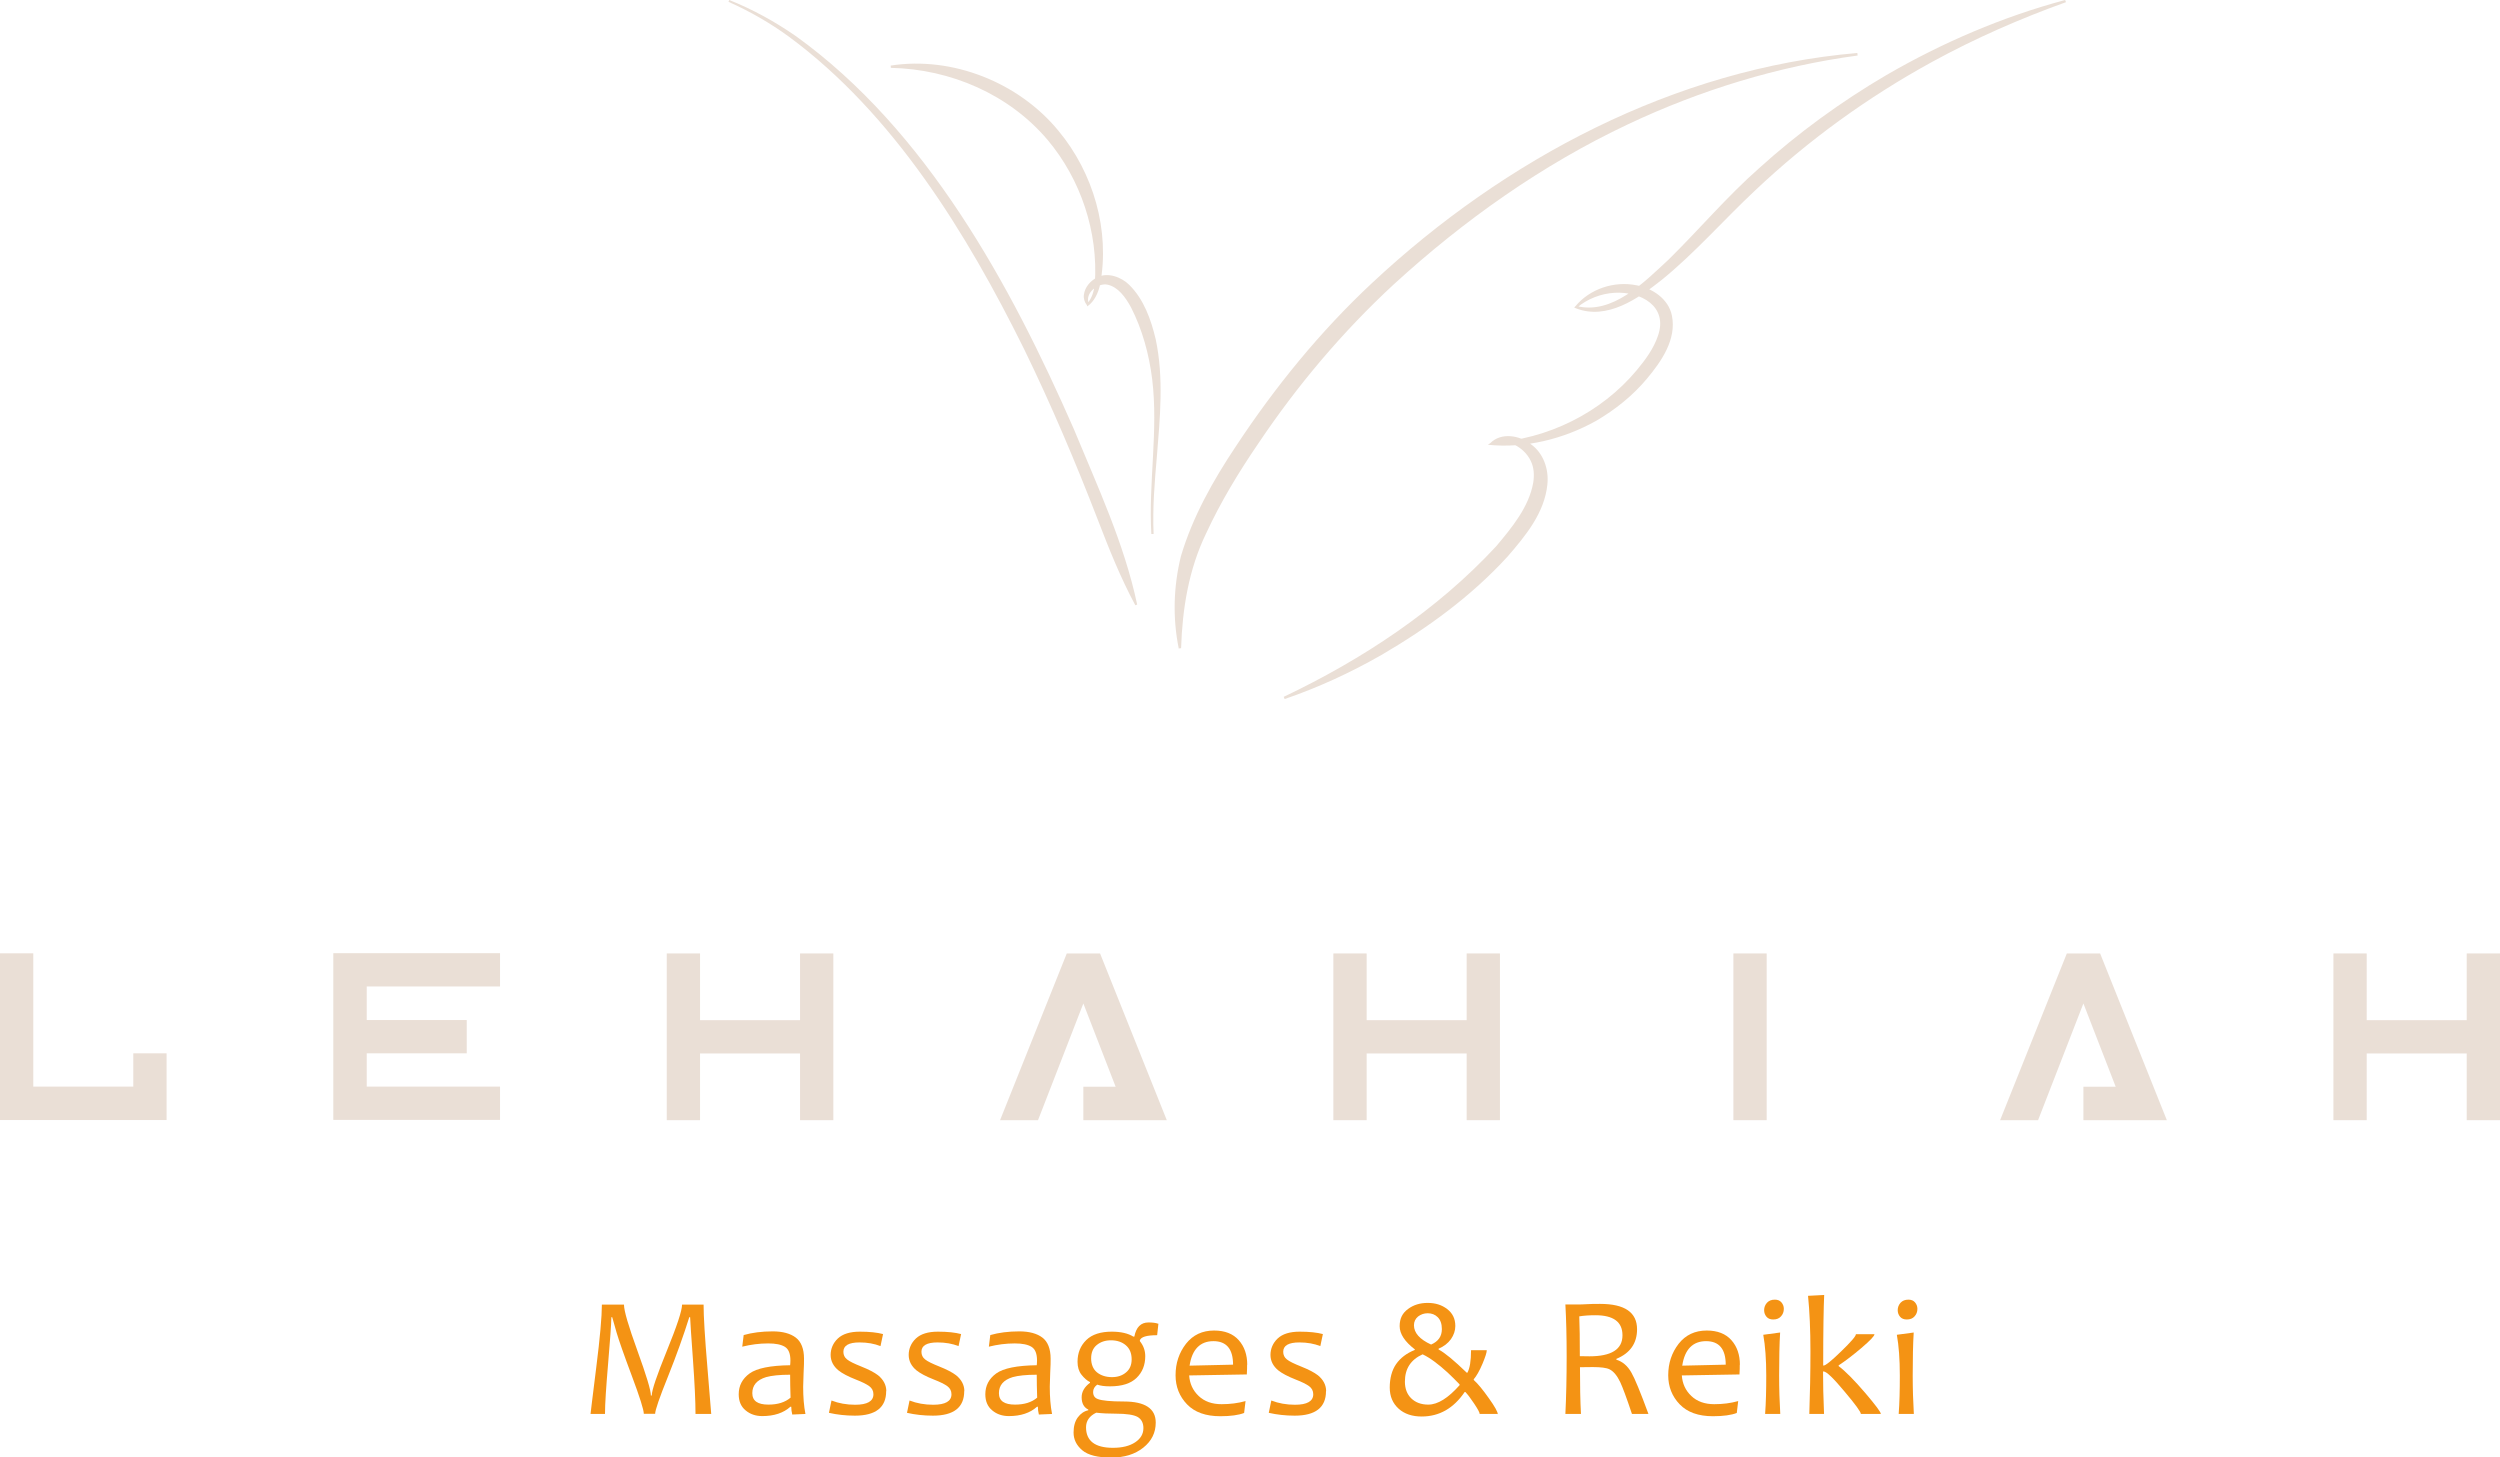 <svg xmlns="http://www.w3.org/2000/svg" id="OBJECTS" viewBox="0 0 176.49 102.89"><defs><style>.cls-1{fill:#f49314;}.cls-2{fill:#eadfd6;}</style></defs><path class="cls-1" d="M50.21,99.82h-1.11c0-.88-.06-2.16-.18-3.83s-.19-2.67-.2-3h-.06c-.4,1.28-.9,2.68-1.5,4.18-.61,1.51-.91,2.39-.91,2.64h-.8c0-.28-.28-1.17-.85-2.69-.57-1.52-.92-2.53-1.07-3.04s-.25-.88-.31-1.09h-.06c-.01.54-.09,1.63-.23,3.28s-.22,2.83-.22,3.55h-1.02s.13-1.13.4-3.26c.27-2.14.4-3.62.4-4.46h1.56c0,.44.32,1.52.95,3.26s.95,2.79.95,3.16h.06c0-.37.36-1.42,1.07-3.17.71-1.74,1.07-2.83,1.07-3.25h1.52c0,.83.09,2.31.27,4.44s.27,3.22.27,3.29Z"></path><path class="cls-1" d="M56.86,99.82l-.93.04c-.05-.19-.07-.38-.07-.55h-.06c-.49.44-1.15.66-1.99.66-.45,0-.85-.13-1.17-.4-.33-.27-.49-.65-.49-1.14,0-.61.26-1.1.77-1.47.51-.37,1.47-.56,2.86-.58.01-.09.02-.2.02-.33,0-.49-.13-.81-.39-.97s-.65-.24-1.18-.24c-.62,0-1.23.08-1.83.23l.1-.82c.59-.17,1.28-.26,2.05-.26.7,0,1.25.15,1.63.44.38.29.58.79.58,1.49,0,.19,0,.52-.03,1.01-.02.49-.03.81-.03.97,0,.72.05,1.36.16,1.92ZM55.81,98.67c-.02-.6-.03-1.14-.03-1.62-.74,0-1.31.06-1.7.17-.65.2-.97.58-.97,1.13s.38.81,1.14.81c.65,0,1.17-.16,1.56-.49Z"></path><path class="cls-1" d="M62.56,98.21c0,1.15-.74,1.73-2.21,1.73-.65,0-1.26-.07-1.83-.2l.18-.87c.51.2,1.07.3,1.67.3.86,0,1.29-.25,1.29-.74,0-.24-.1-.43-.29-.57-.19-.14-.51-.3-.95-.47-.56-.22-.97-.44-1.22-.64-.37-.3-.56-.67-.56-1.1s.17-.84.51-1.16c.34-.32.86-.48,1.55-.48s1.23.06,1.64.17l-.18.85c-.43-.17-.92-.26-1.48-.26-.76,0-1.14.22-1.14.66,0,.22.08.4.26.54.17.14.5.3,1,.5.53.21.93.42,1.19.62.38.31.58.69.58,1.12Z"></path><path class="cls-1" d="M68.07,98.21c0,1.15-.74,1.73-2.21,1.73-.65,0-1.26-.07-1.83-.2l.18-.87c.51.2,1.07.3,1.67.3.86,0,1.29-.25,1.29-.74,0-.24-.1-.43-.29-.57-.19-.14-.51-.3-.95-.47-.56-.22-.97-.44-1.22-.64-.37-.3-.56-.67-.56-1.1s.17-.84.51-1.16c.34-.32.86-.48,1.55-.48s1.23.06,1.64.17l-.18.85c-.43-.17-.92-.26-1.48-.26-.76,0-1.14.22-1.14.66,0,.22.08.4.26.54.17.14.5.3,1,.5.53.21.93.42,1.19.62.38.31.58.69.58,1.12Z"></path><path class="cls-1" d="M74.27,99.82l-.93.04c-.05-.19-.07-.38-.07-.55h-.06c-.49.44-1.15.66-1.99.66-.45,0-.85-.13-1.17-.4-.33-.27-.49-.65-.49-1.14,0-.61.26-1.1.77-1.47.51-.37,1.47-.56,2.86-.58.01-.09.02-.2.02-.33,0-.49-.13-.81-.39-.97s-.65-.24-1.18-.24c-.62,0-1.23.08-1.83.23l.1-.82c.59-.17,1.28-.26,2.05-.26.7,0,1.25.15,1.63.44.38.29.58.79.58,1.49,0,.19,0,.52-.03,1.01-.02.49-.03.81-.03.97,0,.72.05,1.36.16,1.92ZM73.22,98.67c-.02-.6-.03-1.14-.03-1.62-.74,0-1.31.06-1.7.17-.65.2-.97.58-.97,1.13s.38.81,1.14.81c.65,0,1.17-.16,1.56-.49Z"></path><path class="cls-1" d="M81.78,93.44l-.09.82c-.74,0-1.14.12-1.22.36v.06c.25.31.38.66.38,1.06,0,.62-.2,1.13-.61,1.53-.41.4-1.03.6-1.88.6-.38,0-.67-.04-.9-.12-.19.14-.29.31-.29.52,0,.25.11.42.34.5.29.11.9.17,1.83.17,1.5,0,2.25.5,2.25,1.49,0,.71-.29,1.3-.88,1.77s-1.34.7-2.27.7-1.63-.17-2.04-.52c-.41-.35-.61-.76-.61-1.25,0-.44.1-.8.3-1.07s.45-.44.74-.5v-.05c-.31-.15-.47-.44-.47-.87,0-.39.2-.73.59-1.02v-.05c-.21-.1-.41-.28-.6-.52s-.28-.55-.28-.91c0-.63.21-1.14.62-1.54s1.02-.59,1.8-.59c.64,0,1.15.12,1.52.35h.07c.13-.67.46-1,1-1,.29,0,.52.03.68.09ZM80.72,100.82c0-.37-.14-.63-.41-.79-.27-.15-.78-.23-1.53-.23-.51,0-.97-.02-1.39-.07-.48.23-.72.58-.72,1.03,0,.96.63,1.45,1.9,1.45.66,0,1.18-.13,1.57-.39s.58-.59.58-1ZM79.89,95.97c0-.44-.14-.77-.41-1-.27-.23-.62-.35-1.05-.35-.4,0-.73.11-1,.33-.27.22-.4.54-.4.95s.14.76.41.98.63.34,1.06.34c.4,0,.73-.11.99-.33.27-.22.4-.53.4-.93Z"></path><path class="cls-1" d="M88.04,96.34c0,.17,0,.39-.02.69l-4.07.07c.04.58.26,1.06.67,1.45.41.39.95.58,1.62.58.6,0,1.16-.07,1.69-.22l-.1.84c-.39.15-.95.23-1.68.23-1.03,0-1.81-.28-2.35-.84s-.81-1.25-.81-2.05c0-.86.25-1.6.74-2.23.49-.62,1.15-.93,1.98-.93.76,0,1.34.23,1.74.68s.6,1.03.6,1.74ZM87.05,96.35c0-1.11-.46-1.67-1.39-1.67s-1.51.58-1.68,1.73l3.07-.07Z"></path><path class="cls-1" d="M93.61,98.21c0,1.15-.74,1.73-2.21,1.73-.65,0-1.26-.07-1.83-.2l.18-.87c.51.2,1.07.3,1.67.3.86,0,1.29-.25,1.29-.74,0-.24-.1-.43-.29-.57-.19-.14-.51-.3-.95-.47-.56-.22-.97-.44-1.22-.64-.37-.3-.56-.67-.56-1.1s.17-.84.51-1.16c.34-.32.86-.48,1.55-.48s1.23.06,1.64.17l-.18.85c-.43-.17-.92-.26-1.48-.26-.76,0-1.14.22-1.14.66,0,.22.08.4.26.54.17.14.5.3,1,.5.53.21.93.42,1.19.62.38.31.58.69.58,1.12Z"></path><path class="cls-1" d="M105.75,99.82h-1.29c0-.1-.13-.34-.39-.73-.25-.38-.46-.65-.62-.82h-.05c-.78,1.15-1.79,1.73-3.04,1.73-.66,0-1.21-.18-1.62-.55s-.63-.86-.63-1.5.15-1.22.45-1.65.74-.77,1.32-1v-.04c-.71-.55-1.07-1.09-1.07-1.64s.2-.92.59-1.21.85-.43,1.39-.43.99.14,1.37.43.58.68.58,1.2c0,.33-.11.64-.31.93-.22.3-.51.52-.87.67v.06c.44.23,1.1.78,1.99,1.64h.04c.17-.3.26-.83.26-1.59h1.11c0,.16-.1.47-.3.95-.22.52-.43.88-.62,1.1v.05c.3.27.65.7,1.06,1.28.43.6.64.98.64,1.15ZM103.04,97.79v-.06c-.29-.3-.57-.58-.85-.84-.67-.61-1.25-1.04-1.76-1.28-.84.38-1.25,1.02-1.25,1.93,0,.49.15.89.45,1.18.3.29.7.44,1.2.44.67,0,1.4-.46,2.21-1.37ZM101.79,93.83c0-.37-.1-.65-.29-.84s-.43-.28-.71-.28c-.26,0-.48.08-.68.23-.19.16-.29.36-.29.62,0,.53.4.99,1.21,1.36.51-.22.76-.58.76-1.09Z"></path><path class="cls-1" d="M116.35,99.82h-1.14c-.38-1.14-.66-1.89-.83-2.25-.22-.46-.47-.76-.75-.9-.22-.11-.62-.16-1.19-.16-.34,0-.63,0-.9.01,0,1.28.02,2.38.07,3.3h-1.1c.06-1.23.09-2.58.09-4.06,0-1.39-.03-2.61-.09-3.67h.84c.18,0,.4,0,.68-.02s.58-.02.94-.02c1.73,0,2.6.6,2.6,1.79,0,.99-.49,1.69-1.46,2.09v.06c.43.13.79.43,1.06.91.23.39.63,1.36,1.2,2.91ZM114.54,94.26c0-.94-.64-1.41-1.91-1.41-.46,0-.84.03-1.14.08.03.69.04,1.62.04,2.81.24,0,.46.01.68.01,1.55,0,2.33-.49,2.33-1.48Z"></path><path class="cls-1" d="M122.82,96.34c0,.17,0,.39-.02.69l-4.07.07c.04.58.26,1.06.67,1.45.41.39.95.58,1.62.58.6,0,1.16-.07,1.69-.22l-.1.84c-.39.15-.95.23-1.68.23-1.03,0-1.81-.28-2.35-.84s-.81-1.25-.81-2.05c0-.86.25-1.6.74-2.23.49-.62,1.15-.93,1.98-.93.76,0,1.34.23,1.74.68s.6,1.03.6,1.74ZM121.83,96.35c0-1.11-.46-1.67-1.39-1.67s-1.51.58-1.68,1.73l3.07-.07Z"></path><path class="cls-1" d="M125.68,99.82h-1.07c.06-.79.08-1.69.08-2.71,0-1.14-.07-2.1-.21-2.88l1.19-.16c-.05.83-.07,1.84-.07,3.04,0,.95.03,1.85.08,2.71ZM125.93,92.41c0,.2-.07.38-.2.52-.13.15-.31.22-.55.22-.2,0-.36-.06-.47-.19-.11-.13-.17-.28-.17-.47,0-.2.07-.37.2-.52.14-.15.32-.22.56-.22.19,0,.35.06.46.19.11.13.17.28.17.45Z"></path><path class="cls-1" d="M132.76,99.82h-1.39c0-.14-.38-.67-1.15-1.58-.79-.95-1.28-1.42-1.48-1.42h-.04c0,.85.02,1.85.07,3h-1.04c.05-1.45.08-2.92.08-4.42s-.06-2.84-.17-3.92l1.14-.06c-.04.85-.07,2.51-.07,4.98h.04c.13,0,.54-.33,1.23-1,.69-.67,1.04-1.07,1.04-1.21h1.31c0,.13-.31.45-.93.98-.58.49-1.11.9-1.6,1.22v.05c.49.37,1.12,1.01,1.89,1.91.72.85,1.09,1.34,1.09,1.47Z"></path><path class="cls-1" d="M135.11,99.82h-1.07c.06-.79.08-1.69.08-2.71,0-1.14-.07-2.1-.21-2.88l1.19-.16c-.05.83-.07,1.84-.07,3.04,0,.95.03,1.85.08,2.71ZM135.36,92.41c0,.2-.07.38-.2.52-.13.15-.31.22-.55.22-.2,0-.36-.06-.47-.19-.11-.13-.17-.28-.17-.47,0-.2.07-.37.2-.52.14-.15.32-.22.56-.22.19,0,.35.06.46.19.11.13.17.28.17.45Z"></path><path class="cls-2" d="M11.77,79.07H0v-11.77h2.35v9.41h7.06v-2.35h2.35v4.71Z"></path><path class="cls-2" d="M25.89,72.01h7.06v2.35h-7.06v2.35h9.41v2.35h-11.77v-11.77h11.77v2.35h-9.41v2.35Z"></path><path class="cls-2" d="M49.42,67.31v4.71h7.06v-4.71h2.35v11.77h-2.35v-4.71h-7.06v4.71h-2.35v-11.77h2.35Z"></path><path class="cls-2" d="M76.48,79.07v-2.35h2.28l-2.28-5.88-3.2,8.24h-2.68l4.71-11.77h2.35l4.71,11.77h-5.88Z"></path><path class="cls-2" d="M96.48,67.31v4.71h7.06v-4.71h2.35v11.77h-2.35v-4.71h-7.06v4.71h-2.35v-11.77h2.35Z"></path><path class="cls-2" d="M124.72,67.31v11.77h-2.35v-11.77h2.35Z"></path><path class="cls-2" d="M147.08,79.07v-2.35h2.28l-2.28-5.88-3.2,8.24h-2.68l4.71-11.77h2.35l4.71,11.77h-5.88Z"></path><path class="cls-2" d="M167.08,67.31v4.71h7.06v-4.71h2.35v11.77h-2.35v-4.71h-7.06v4.71h-2.35v-11.77h2.35Z"></path><path class="cls-2" d="M83.21,45.76c-.43-2.14-.37-4.36.16-6.5.83-2.79,2.27-5.34,3.87-7.74,2.76-4.19,5.95-8.11,9.62-11.54,9.36-8.75,21.38-15.13,34.26-16.24,0,0,.02.18.02.18-5.63.76-11.1,2.44-16.2,4.85-6.07,2.86-11.6,6.78-16.54,11.3-3.62,3.35-6.82,7.14-9.57,11.24-1.38,2.02-2.66,4.13-3.69,6.36-1.22,2.53-1.67,5.29-1.76,8.09,0,0-.18.02-.18.02h0ZM90.63,49.21l.06.14c2.36-.81,4.65-1.86,6.83-3.11,3.26-1.9,6.35-4.15,8.91-6.95,1.27-1.47,2.61-3.08,2.81-5.1.11-1.07-.28-2.21-1.18-2.84-.79-.62-2.08-.84-2.85-.07,0,0-.17.12-.17.12,2.62.27,5.33-.4,7.64-1.69,1.35-.79,2.59-1.78,3.59-2.98,1.02-1.22,2.1-2.77,1.76-4.45-.24-1.19-1.39-1.94-2.5-2.14-1.57-.32-3.3.25-4.32,1.49,0,0-.08.08-.08.08,0,0,.11.05.11.05,2.2.87,4.41-.68,6.07-2,2.31-1.87,4.42-4.28,6.59-6.31,3.75-3.55,7.97-6.6,12.5-9.08,3.03-1.66,6.2-3.05,9.46-4.22C145.84.15,145.79,0,145.79,0c-4.41,1.18-8.67,3.01-12.62,5.3-3.19,1.87-6.24,4.09-8.98,6.57-2.29,2.02-4.25,4.35-6.41,6.47-1.71,1.58-3.96,3.91-6.5,3.26,0,0,.03.13.03.13.76-.64,1.71-1,2.66-1.06,1.84-.11,3.82.94,3.07,3.05-.3.89-.89,1.69-1.49,2.41-1.25,1.5-2.83,2.73-4.58,3.6-1.76.88-3.71,1.41-5.72,1.53l.05.14c1.03-.58,2.31.18,2.76,1.13.24.47.26,1.03.18,1.54-.3,1.72-1.51,3.18-2.62,4.5-4.19,4.52-9.44,7.98-14.99,10.62h0Z"></path><path class="cls-2" d="M80.15,42.73c-1.05-1.95-1.86-3.99-2.65-6.04-1.58-4.09-3.29-8.12-5.21-12.06-4.03-8.14-9.2-16.59-16.61-22.05-1.32-.96-2.76-1.79-4.25-2.45,0,0,.05-.13.05-.13,1.66.66,3.25,1.54,4.72,2.56,9.2,6.63,15.13,17.51,19.6,27.71,1.68,4.07,3.56,8.08,4.48,12.41,0,0-.13.05-.13.05h0ZM81.28,37.7h.16c-.08-1.83.07-3.65.23-5.46.22-2.73.5-5.55-.08-8.28-.33-1.39-.83-2.82-1.87-3.85-.54-.54-1.52-.92-2.26-.53-.48.24-.87.68-.94,1.22-.04.26.04.53.21.74,0,0,.03.09.03.09.5-.35.77-.95.9-1.53.72-3.82-.47-7.9-2.94-10.87-2.8-3.41-7.49-5.28-11.84-4.6,0,0,.01.16.01.16,4.22.09,8.34,1.87,11.06,5.08,2.35,2.79,3.59,6.52,3.34,10.16-.06.51-.19,1.02-.54,1.4,0,0,.13.02.12.01-.32-.76.67-1.5,1.33-1.34.36.08.68.3.95.59.27.29.5.65.7,1.02.79,1.55,1.27,3.29,1.49,5.07.44,3.63-.27,7.28-.06,10.92h0Z"></path></svg>